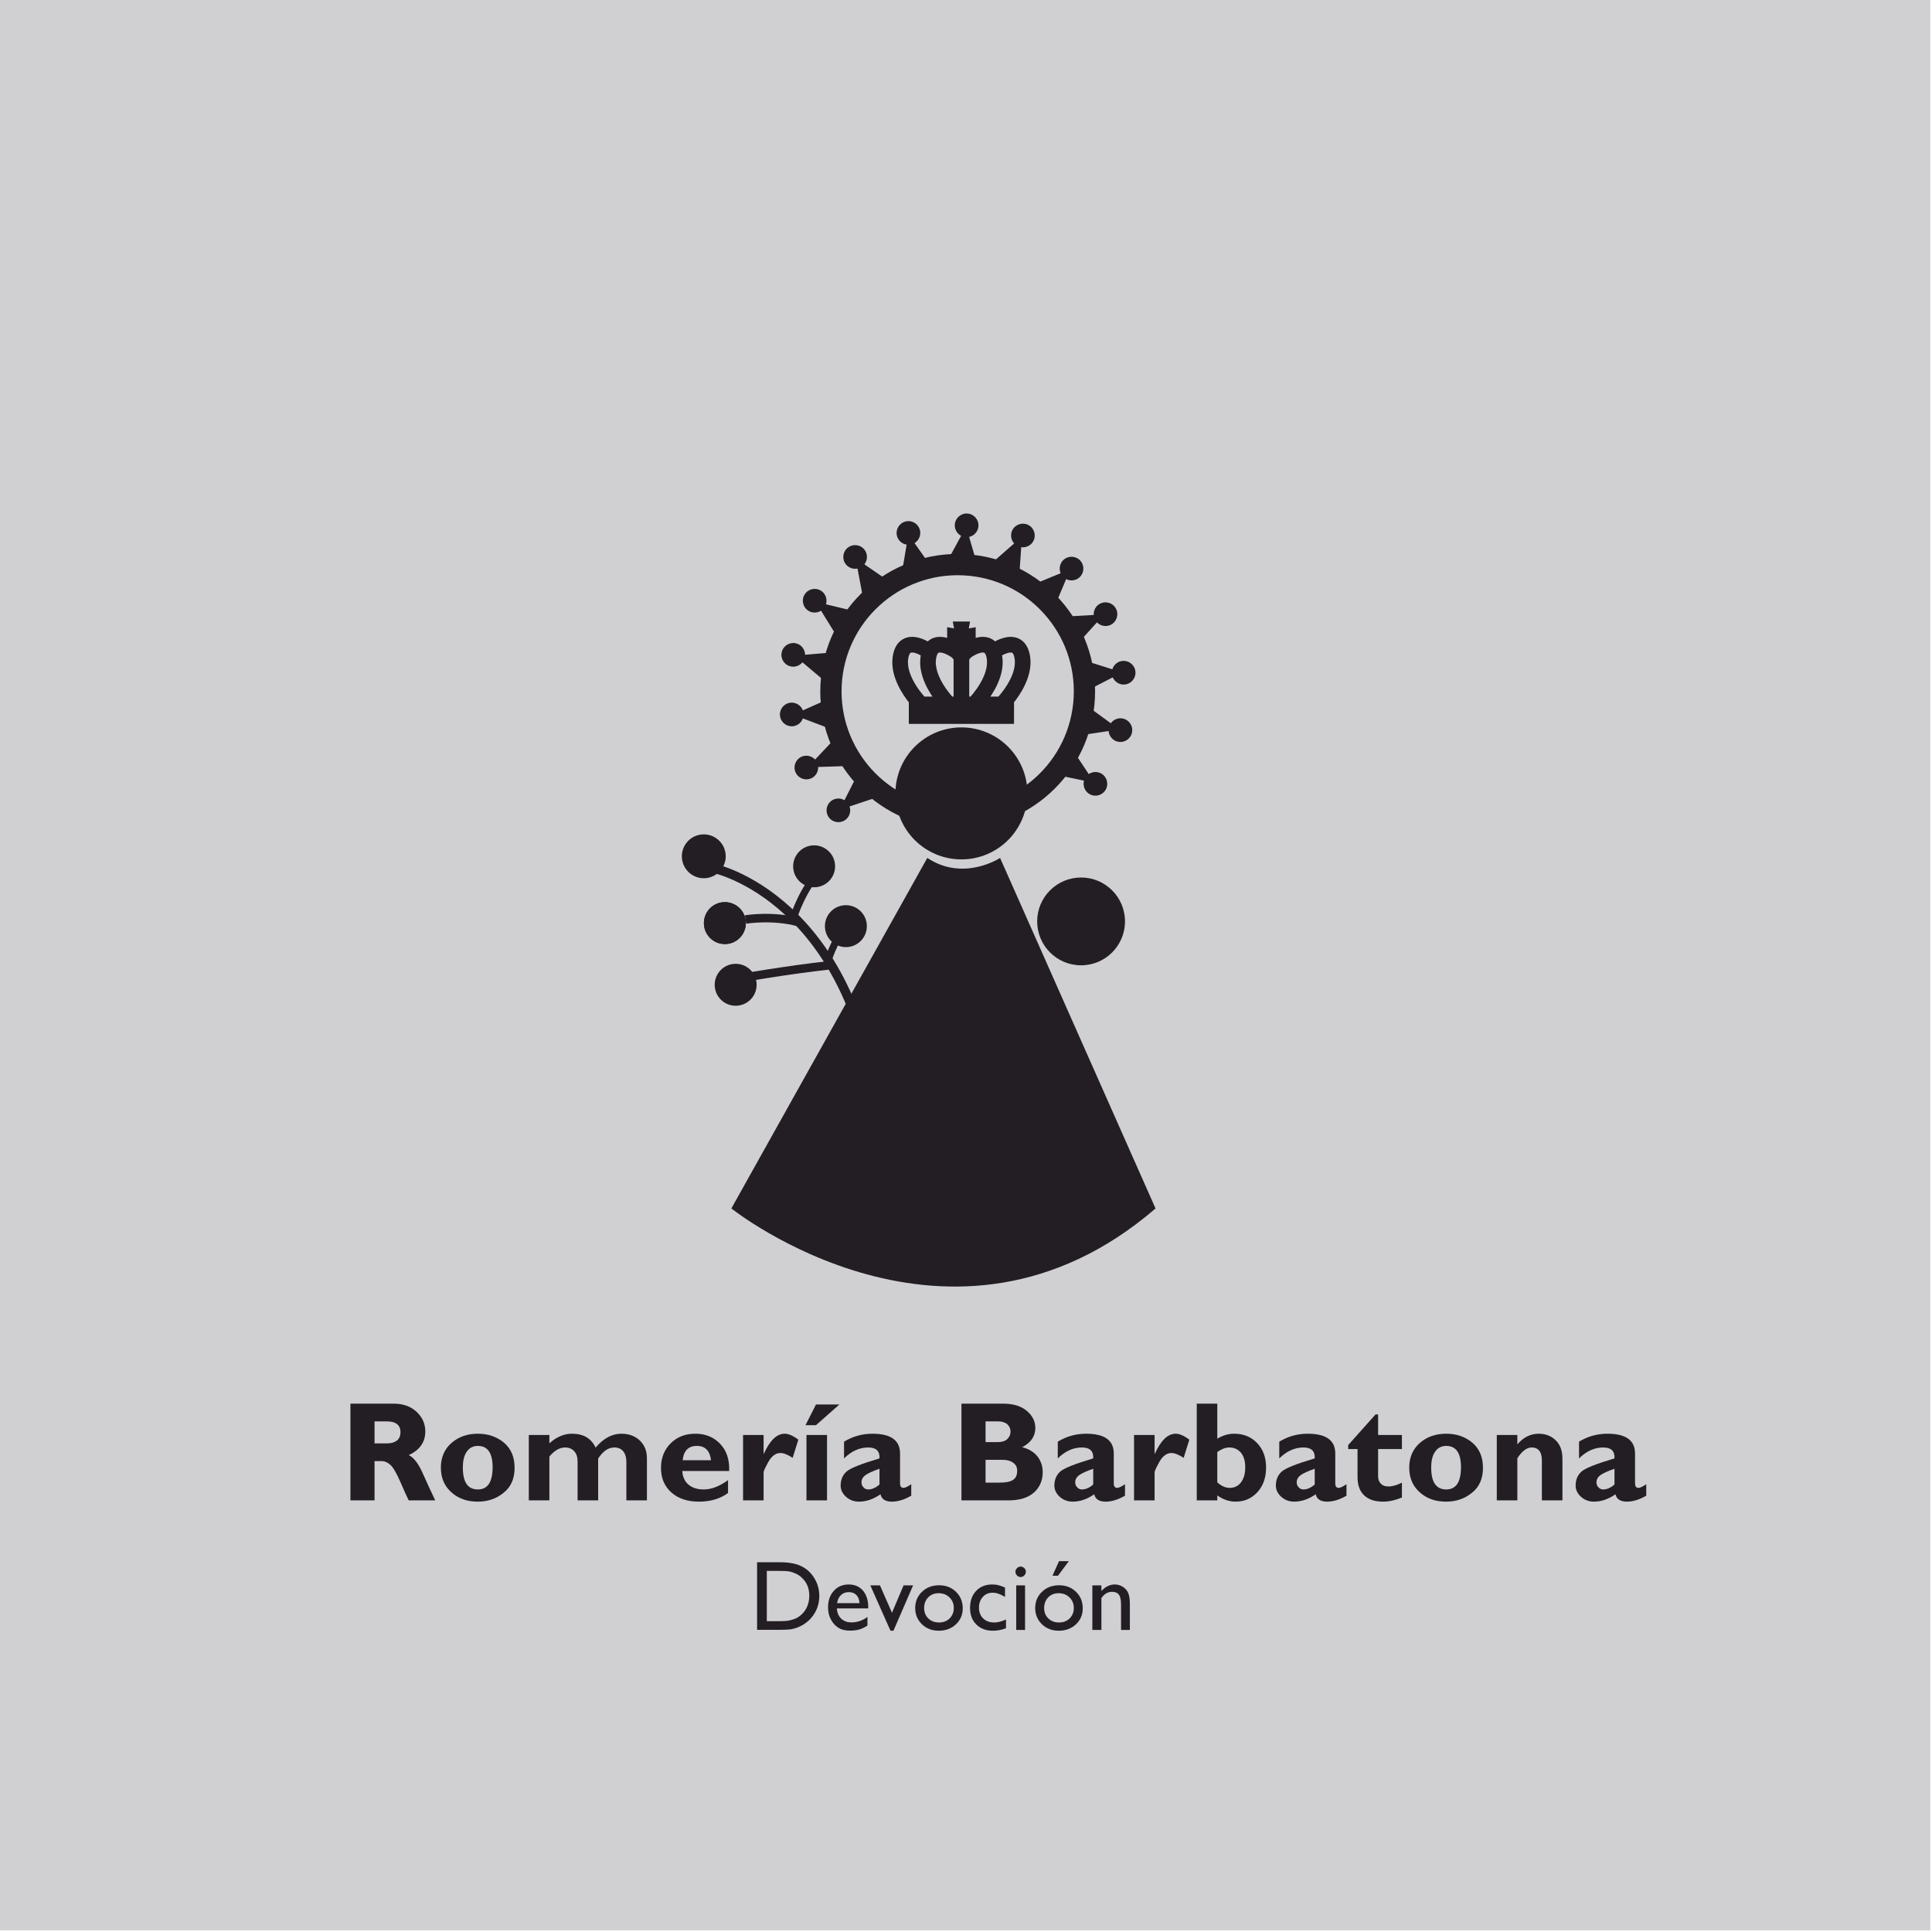 <?xml version="1.0" encoding="UTF-8" standalone="no"?>
<!DOCTYPE svg PUBLIC "-//W3C//DTD SVG 1.1//EN" "http://www.w3.org/Graphics/SVG/1.1/DTD/svg11.dtd">
<svg width="100%" height="100%" viewBox="0 0 545 545" version="1.1" xmlns="http://www.w3.org/2000/svg" xmlns:xlink="http://www.w3.org/1999/xlink" xml:space="preserve" xmlns:serif="http://www.serif.com/" style="fill-rule:evenodd;clip-rule:evenodd;stroke-miterlimit:10;">
    <g transform="matrix(2,0,0,2,-1632.37,-4147.74)">
        <g transform="matrix(-1,0,0,1,1904.63,977.184)">
            <rect x="816.182" y="1096.69" width="272.263" height="272.262" style="fill:rgb(208,208,210);"/>
        </g>
        <g transform="matrix(1,0,0,1,4.488,-0.263)">
            <g transform="matrix(-0.051,0.999,0.999,0.051,948.604,2153.86)">
                <ellipse cx="17.851" cy="-0.92" rx="17.875" ry="17.874" style="fill:none;stroke:rgb(35,30,36);stroke-width:3px;"/>
            </g>
            <g transform="matrix(1,0,0,1,947.964,2154.19)">
                <path d="M0,-5.784L-3.011,-0.242L1.684,0L0,-5.784Z" style="fill:rgb(35,30,36);fill-rule:nonzero;"/>
            </g>
            <g transform="matrix(-0.051,0.999,0.999,0.051,948.206,2146.57)">
                <path d="M1.668,-1.756C0.746,-1.756 -0.002,-1.008 -0.002,-0.086C-0.002,0.836 0.746,1.584 1.668,1.584C2.59,1.584 3.338,0.836 3.337,-0.086C3.338,-1.008 2.59,-1.756 1.668,-1.756" style="fill:rgb(35,30,36);fill-rule:nonzero;"/>
            </g>
            <g transform="matrix(1,0,0,1,955.844,2155.82)">
                <path d="M0,-6.009L-4.741,-1.85L-0.42,0L0,-6.009Z" style="fill:rgb(35,30,36);fill-rule:nonzero;"/>
            </g>
            <g transform="matrix(-0.393,0.919,0.919,0.393,957.18,2148.51)">
                <path d="M1.535,-2.327C0.613,-2.327 -0.135,-1.579 -0.135,-0.657C-0.135,0.265 0.613,1.013 1.535,1.013C2.457,1.013 3.205,0.265 3.205,-0.657C3.205,-1.579 2.457,-2.327 1.535,-2.327" style="fill:rgb(35,30,36);fill-rule:nonzero;"/>
            </g>
            <g transform="matrix(1,0,0,1,962.661,2159.97)">
                <path d="M0,-5.55L-5.831,-3.15L-2.342,0L0,-5.55Z" style="fill:rgb(35,30,36);fill-rule:nonzero;"/>
            </g>
            <g transform="matrix(-0.67,0.742,0.742,0.67,964.492,2154.16)">
                <path d="M1.24,-2.789C0.317,-2.789 -0.43,-2.042 -0.43,-1.12C-0.43,-0.197 0.317,0.551 1.24,0.55C2.163,0.55 2.91,-0.196 2.91,-1.12C2.909,-2.042 2.163,-2.789 1.24,-2.789" style="fill:rgb(35,30,36);fill-rule:nonzero;"/>
            </g>
            <g transform="matrix(1,0,0,1,967.433,2165.26)">
                <path d="M0,-4.467L-6.298,-4.123L-4.042,0L0,-4.467Z" style="fill:rgb(35,30,36);fill-rule:nonzero;"/>
            </g>
            <g transform="matrix(-0.877,0.48,0.48,0.877,969.031,2161.66)">
                <path d="M0.803,-3.135C-0.12,-3.134 -0.867,-2.388 -0.867,-1.465C-0.867,-0.542 -0.119,0.204 0.803,0.205C1.725,0.204 2.473,-0.544 2.473,-1.465C2.472,-2.388 1.725,-3.136 0.803,-3.135" style="fill:rgb(35,30,36);fill-rule:nonzero;"/>
            </g>
            <g transform="matrix(1,0,0,1,969.99,2169.84)">
                <path d="M0,-0.862L-6.016,-2.758L-5.356,1.896L0,-0.862Z" style="fill:rgb(35,30,36);fill-rule:nonzero;"/>
            </g>
            <g transform="matrix(-0.99,0.14,0.14,0.99,970.646,2170.62)">
                <path d="M0.235,-3.323C-0.687,-3.323 -1.435,-2.575 -1.434,-1.653C-1.435,-0.73 -0.687,0.017 0.235,0.016C1.158,0.017 1.905,-0.731 1.905,-1.654C1.905,-2.576 1.158,-3.323 0.235,-3.323" style="fill:rgb(35,30,36);fill-rule:nonzero;"/>
            </g>
            <g transform="matrix(1,0,0,1,969.556,2174.19)">
                <path d="M0,2.823L-5.092,-0.898L-5.957,3.721L0,2.823Z" style="fill:rgb(35,30,36);fill-rule:nonzero;"/>
            </g>
            <g transform="matrix(-0.983,-0.184,-0.184,0.983,969.123,2178.67)">
                <path d="M-0.306,-3.31C-1.229,-3.311 -1.976,-2.563 -1.976,-1.641C-1.976,-0.719 -1.229,0.029 -0.306,0.029C0.617,0.028 1.363,-0.719 1.363,-1.641C1.363,-2.563 0.616,-3.311 -0.306,-3.31" style="fill:rgb(35,30,36);fill-rule:nonzero;"/>
            </g>
            <g transform="matrix(1,0,0,1,966.076,2179.29)">
                <path d="M0,5.257L-3.485,0L-5.898,4.033L0,5.257Z" style="fill:rgb(35,30,36);fill-rule:nonzero;"/>
            </g>
            <g transform="matrix(-0.858,-0.513,-0.513,0.858,964.731,2185.48)">
                <path d="M-0.857,-3.103C-1.78,-3.103 -2.527,-2.356 -2.527,-1.433C-2.528,-0.511 -1.78,0.237 -0.857,0.237C0.065,0.238 0.813,-0.51 0.813,-1.433C0.813,-2.356 0.066,-3.103 -0.857,-3.103" style="fill:rgb(35,30,36);fill-rule:nonzero;"/>
            </g>
            <g transform="matrix(1,0,0,1,930.122,2182.97)">
                <path d="M0,5.373L5.985,3.385L2.725,0L0,5.373Z" style="fill:rgb(35,30,36);fill-rule:nonzero;"/>
            </g>
            <g transform="matrix(0.72,-0.694,-0.694,-0.72,931.616,2188.49)">
                <path d="M-1.159,-0.467C-2.081,-0.467 -2.829,0.281 -2.828,1.202C-2.828,2.125 -2.08,2.873 -1.159,2.872C-0.236,2.872 0.511,2.125 0.511,1.202C0.511,0.28 -0.236,-0.467 -1.159,-0.467" style="fill:rgb(35,30,36);fill-rule:nonzero;"/>
            </g>
            <g transform="matrix(1,0,0,1,925.622,2177.98)">
                <path d="M0,4.38L6.304,4.17L4.136,0L0,4.38Z" style="fill:rgb(35,30,36);fill-rule:nonzero;"/>
            </g>
            <g transform="matrix(0.887,-0.461,-0.461,-0.887,926.797,2183.35)">
                <path d="M-0.77,-0.188C-1.691,-0.188 -2.439,0.56 -2.439,1.482C-2.44,2.404 -1.692,3.152 -0.77,3.151C0.152,3.152 0.899,2.404 0.9,1.482C0.901,0.56 0.152,-0.187 -0.77,-0.188" style="fill:rgb(35,30,36);fill-rule:nonzero;"/>
            </g>
            <g transform="matrix(1,0,0,1,923.557,2174.72)">
                <path d="M0,0.223L5.899,2.453L5.502,-2.23L0,0.223Z" style="fill:rgb(35,30,36);fill-rule:nonzero;"/>
            </g>
            <g transform="matrix(0.996,-0.084,-0.084,-0.996,923.649,2176.55)">
                <path d="M-0.141,-0.006C-1.063,-0.006 -1.812,0.742 -1.811,1.664C-1.811,2.586 -1.063,3.334 -0.141,3.334C0.781,3.333 1.529,2.586 1.528,1.664C1.529,0.742 0.781,-0.006 -0.141,-0.006" style="fill:rgb(35,30,36);fill-rule:nonzero;"/>
            </g>
            <g transform="matrix(1,0,0,1,923.745,2170.16)">
                <path d="M0,-3.556L4.832,0.498L6.003,-4.054L0,-3.556Z" style="fill:rgb(35,30,36);fill-rule:nonzero;"/>
            </g>
            <g transform="matrix(0.968,0.249,0.249,-0.968,922.776,2167.96)">
                <path d="M0.416,-0.052C-0.507,-0.052 -1.255,0.696 -1.254,1.618C-1.254,2.54 -0.507,3.288 0.416,3.287C1.338,3.288 2.086,2.54 2.086,1.617C2.085,0.696 1.338,-0.052 0.416,-0.052" style="fill:rgb(35,30,36);fill-rule:nonzero;"/>
            </g>
            <g transform="matrix(1,0,0,1,926.725,2164.38)">
                <path d="M0,-5.364L3.318,0L5.857,-3.955L0,-5.364Z" style="fill:rgb(35,30,36);fill-rule:nonzero;"/>
            </g>
            <g transform="matrix(0.842,0.54,0.54,-0.842,925.085,2159.56)">
                <path d="M0.902,-0.264C-0.02,-0.264 -0.768,0.483 -0.767,1.405C-0.768,2.327 -0.02,3.076 0.902,3.075C1.824,3.075 2.572,2.327 2.572,1.405C2.572,0.483 1.823,-0.265 0.902,-0.264" style="fill:rgb(35,30,36);fill-rule:nonzero;"/>
            </g>
            <g transform="matrix(1,0,0,1,932.368,2159.07)">
                <path d="M0,-6.197L1.174,0L4.963,-2.781L0,-6.197Z" style="fill:rgb(35,30,36);fill-rule:nonzero;"/>
            </g>
            <g transform="matrix(0.592,0.806,0.806,-0.592,930.715,2152.19)">
                <path d="M1.346,-0.681C0.423,-0.681 -0.324,0.066 -0.324,0.988C-0.324,1.911 0.424,2.659 1.346,2.658C2.269,2.657 3.017,1.909 3.016,0.988C3.015,0.066 2.267,-0.682 1.346,-0.681" style="fill:rgb(35,30,36);fill-rule:nonzero;"/>
            </g>
            <g transform="matrix(1,0,0,1,939.819,2155.72)">
                <path d="M0,-6.22L-1.049,0L3.47,-1.295L0,-6.22Z" style="fill:rgb(35,30,36);fill-rule:nonzero;"/>
            </g>
            <g transform="matrix(0.276,0.961,0.961,-0.276,938.943,2147.89)">
                <path d="M1.605,-1.21C0.682,-1.209 -0.066,-0.461 -0.064,0.461C-0.065,1.382 0.682,2.13 1.605,2.13C2.528,2.129 3.276,1.381 3.275,0.459C3.274,-0.463 2.527,-1.21 1.605,-1.21" style="fill:rgb(35,30,36);fill-rule:nonzero;"/>
            </g>
            <g transform="matrix(1,0,0,1,952.758,2163.32)">
                <path d="M0,9.544L0.02,9.563L-2.356,9.563C-1.402,8.349 0.138,5.969 -0.18,3.57C-0.206,3.372 -0.245,3.19 -0.289,3.015C0.221,2.672 1.275,2.158 1.878,2.416C2.229,2.566 2.456,3.009 2.552,3.729C2.919,6.501 0.029,9.514 0,9.544M-4.854,9.563L-4.854,3.742C-4.687,3.339 -4.345,3.103 -4.345,3.103L-4.314,3.082C-3.854,2.746 -2.694,2.141 -2.051,2.416C-1.699,2.566 -1.473,3.009 -1.377,3.729C-1.011,6.501 -3.9,9.514 -3.93,9.544L-3.91,9.563L-4.854,9.563ZM-9.538,3.729C-9.442,3.009 -9.217,2.567 -8.866,2.417C-8.176,2.121 -6.969,2.815 -6.601,3.082L-6.575,3.1C-6.571,3.103 -6.229,3.338 -6.062,3.741L-6.062,9.563L-7.006,9.563L-6.986,9.544C-7.016,9.514 -9.906,6.511 -9.538,3.729M-10.935,9.563L-10.915,9.544C-10.944,9.514 -13.834,6.501 -13.467,3.729C-13.372,3.009 -13.146,2.567 -12.795,2.417C-12.156,2.143 -11.076,2.717 -10.627,3.016C-10.671,3.19 -10.709,3.372 -10.735,3.57C-11.053,5.969 -9.514,8.349 -8.56,9.563L-10.935,9.563ZM3.749,3.57C3.594,2.398 3.124,1.636 2.354,1.306C1.198,0.813 -0.189,1.528 -0.8,1.908C-1.011,1.641 -1.268,1.438 -1.575,1.306C-2.809,0.778 -4.309,1.631 -4.843,1.981L-4.846,1.967C-4.749,1.838 -4.688,1.679 -4.688,1.505C-4.688,1.327 -4.752,1.165 -4.854,1.034L-4.854,0.945L-3.946,1.109L-3.946,-0.127L-5.037,0.07L-4.839,-1.02L-6.076,-1.02L-5.878,0.07L-6.97,-0.127L-6.97,1.109L-6.062,0.945L-6.062,1.034C-6.163,1.165 -6.227,1.327 -6.227,1.505C-6.227,1.679 -6.167,1.838 -6.069,1.967L-6.072,1.982C-6.606,1.631 -8.106,0.778 -9.34,1.306C-9.647,1.438 -9.904,1.641 -10.115,1.908C-10.726,1.528 -12.114,0.812 -13.27,1.306C-14.04,1.636 -14.509,2.398 -14.664,3.57C-14.994,6.065 -13.316,8.538 -12.377,9.702L-12.377,10.564L1.462,10.564L1.462,9.702C2.401,8.539 4.079,6.065 3.749,3.57" style="fill:rgb(35,30,36);fill-rule:nonzero;"/>
            </g>
            <g transform="matrix(1,0,0,1,952.758,2163.32)">
                <path d="M0,9.544L0.02,9.563L-2.356,9.563C-1.402,8.349 0.138,5.969 -0.18,3.57C-0.206,3.372 -0.245,3.19 -0.289,3.015C0.221,2.672 1.275,2.158 1.878,2.416C2.229,2.566 2.456,3.009 2.552,3.729C2.919,6.501 0.029,9.514 0,9.544ZM-4.854,9.563L-4.854,3.742C-4.687,3.339 -4.345,3.103 -4.345,3.103L-4.314,3.082C-3.854,2.746 -2.694,2.141 -2.051,2.416C-1.699,2.566 -1.473,3.009 -1.377,3.729C-1.011,6.501 -3.9,9.514 -3.93,9.544L-3.91,9.563L-4.854,9.563ZM-9.538,3.729C-9.442,3.009 -9.217,2.567 -8.866,2.417C-8.176,2.121 -6.969,2.815 -6.601,3.082L-6.575,3.1C-6.571,3.103 -6.229,3.338 -6.062,3.741L-6.062,9.563L-7.006,9.563L-6.986,9.544C-7.016,9.514 -9.906,6.511 -9.538,3.729ZM-10.935,9.563L-10.915,9.544C-10.944,9.514 -13.834,6.501 -13.467,3.729C-13.372,3.009 -13.146,2.567 -12.795,2.417C-12.156,2.143 -11.076,2.717 -10.627,3.016C-10.671,3.19 -10.709,3.372 -10.735,3.57C-11.053,5.969 -9.514,8.349 -8.56,9.563L-10.935,9.563ZM3.749,3.57C3.594,2.398 3.124,1.636 2.354,1.306C1.198,0.813 -0.189,1.528 -0.8,1.908C-1.011,1.641 -1.268,1.438 -1.575,1.306C-2.809,0.778 -4.309,1.631 -4.843,1.981L-4.846,1.967C-4.749,1.838 -4.688,1.679 -4.688,1.505C-4.688,1.327 -4.752,1.165 -4.854,1.034L-4.854,0.945L-3.946,1.109L-3.946,-0.127L-5.037,0.07L-4.839,-1.02L-6.076,-1.02L-5.878,0.07L-6.97,-0.127L-6.97,1.109L-6.062,0.945L-6.062,1.034C-6.163,1.165 -6.227,1.327 -6.227,1.505C-6.227,1.679 -6.167,1.838 -6.069,1.967L-6.072,1.982C-6.606,1.631 -8.106,0.778 -9.34,1.306C-9.647,1.438 -9.904,1.641 -10.115,1.908C-10.726,1.528 -12.114,0.812 -13.27,1.306C-14.04,1.636 -14.509,2.398 -14.664,3.57C-14.994,6.065 -13.316,8.538 -12.377,9.702L-12.377,10.564L1.462,10.564L1.462,9.702C2.401,8.539 4.079,6.065 3.749,3.57Z" style="fill:none;fill-rule:nonzero;stroke:rgb(35,30,36);stroke-width:1px;"/>
            </g>
            <g transform="matrix(1,0,0,1,0,907.643)">
                <rect x="940.381" y="1267.09" width="13.839" height="1.001" style="fill:rgb(35,30,36);stroke:rgb(35,30,36);stroke-width:1px;"/>
            </g>
            <g transform="matrix(-0.488,0.873,0.873,0.488,978.279,2248.37)">
                <path d="M-28.996,-57.207L27.634,-57.207C27.634,-57.207 34.133,-18.031 -1.55,-4.987L-34.004,-48.246C-34.004,-48.246 -28.528,-51.066 -28.996,-57.207" style="fill:rgb(35,30,36);fill-rule:nonzero;"/>
            </g>
            <g transform="matrix(0,1,1,0,947.3,2176.73)">
                <path d="M9.309,-9.308C4.167,-9.308 -0,-5.141 -0,0C-0,5.141 4.167,9.309 9.309,9.309C14.45,9.309 18.617,5.141 18.617,0C18.617,-5.141 14.45,-9.308 9.309,-9.308" style="fill:rgb(35,30,36);fill-rule:nonzero;"/>
            </g>
            <g transform="matrix(0,1,1,0,964.179,2197.9)">
                <path d="M6.194,-6.193C2.774,-6.193 0.001,-3.421 0.001,0C0.001,3.42 2.774,6.194 6.194,6.194C9.614,6.194 12.386,3.42 12.386,0C12.386,-3.421 9.614,-6.193 6.194,-6.193" style="fill:rgb(35,30,36);fill-rule:nonzero;"/>
            </g>
            <g transform="matrix(0.551,0.834,0.834,-0.551,932.235,2194.9)">
                <path d="M-9.341,-17.362C-9.341,-17.362 4.993,-3.434 32.269,-17.362" style="fill:none;fill-rule:nonzero;stroke:rgb(35,30,36);stroke-width:1.3px;"/>
            </g>
            <g transform="matrix(0.172,0.985,0.985,-0.172,909.913,2192)">
                <path d="M3.048,-2.561C1.339,-2.561 -0.047,-1.175 -0.046,0.533C-0.046,2.241 1.339,3.627 3.048,3.627C4.756,3.627 6.142,2.242 6.142,0.533C6.142,-1.176 4.756,-2.562 3.048,-2.561" style="fill:rgb(35,30,36);fill-rule:nonzero;"/>
            </g>
            <g transform="matrix(0.172,0.985,0.985,-0.172,925.523,2193.54)">
                <path d="M2.914,-2.449C1.281,-2.448 -0.045,-1.124 -0.045,0.509C-0.044,2.143 1.281,3.468 2.914,3.468C4.548,3.467 5.872,2.143 5.872,0.51C5.872,-1.124 4.547,-2.449 2.914,-2.449" style="fill:rgb(35,30,36);fill-rule:nonzero;"/>
            </g>
            <g transform="matrix(0.172,0.985,0.985,-0.172,930.003,2201.98)">
                <path d="M2.914,-2.449C1.281,-2.448 -0.045,-1.124 -0.045,0.509C-0.044,2.143 1.281,3.468 2.914,3.468C4.548,3.467 5.872,2.142 5.872,0.509C5.872,-1.125 4.547,-2.449 2.914,-2.449" style="fill:rgb(35,30,36);fill-rule:nonzero;"/>
            </g>
            <g transform="matrix(0.172,0.985,0.985,-0.172,912.934,2201.55)">
                <path d="M2.914,-2.449C1.28,-2.448 -0.045,-1.124 -0.045,0.51C-0.044,2.144 1.28,3.468 2.914,3.468C4.548,3.467 5.872,2.143 5.872,0.51C5.872,-1.125 4.547,-2.449 2.914,-2.449" style="fill:rgb(35,30,36);fill-rule:nonzero;"/>
            </g>
            <g transform="matrix(0.172,0.985,0.985,-0.172,912.934,2201.55)">
                <path d="M2.914,-2.449C1.28,-2.448 -0.045,-1.124 -0.045,0.51C-0.044,2.144 1.28,3.468 2.914,3.468C4.548,3.467 5.872,2.143 5.872,0.51C5.872,-1.125 4.547,-2.449 2.914,-2.449" style="fill:rgb(35,30,36);fill-rule:nonzero;"/>
            </g>
            <g transform="matrix(0.172,0.985,0.985,-0.172,914.456,2210.25)">
                <path d="M2.914,-2.449C1.28,-2.449 -0.045,-1.125 -0.045,0.509C-0.045,2.143 1.28,3.468 2.914,3.467C4.548,3.467 5.872,2.143 5.871,0.51C5.873,-1.125 4.547,-2.449 2.914,-2.449" style="fill:rgb(35,30,36);fill-rule:nonzero;"/>
            </g>
            <g transform="matrix(0.999,0.053,0.053,-0.999,916.852,2203.62)">
                <path d="M0.012,-0.201C0.012,-0.201 3.841,0.641 7.577,-0.201" style="fill:none;fill-rule:nonzero;stroke:rgb(35,30,36);stroke-width:1.2px;"/>
            </g>
            <g transform="matrix(0.99,-0.143,-0.143,-0.99,916.441,2212.95)">
                <path d="M-0.064,0.894C-0.064,0.894 6.585,1.083 12.447,0.894" style="fill:none;fill-rule:nonzero;stroke:rgb(35,30,36);stroke-width:1.2px;"/>
            </g>
            <g transform="matrix(0.494,-0.87,-0.87,-0.494,927.49,2203.35)">
                <path d="M-1.915,3.29C-1.915,3.29 1.914,4.132 5.65,3.29" style="fill:none;fill-rule:nonzero;stroke:rgb(35,30,36);stroke-width:1px;"/>
            </g>
            <g transform="matrix(0.494,-0.87,-0.87,-0.494,932.309,2209.51)">
                <path d="M-1.915,3.29C-1.915,3.29 1.914,4.132 5.65,3.29" style="fill:none;fill-rule:nonzero;stroke:rgb(35,30,36);stroke-width:1px;"/>
            </g>
        </g>
        <g transform="matrix(1,0,0,1,3.496,-0.405)">
            <g transform="matrix(14,0,0,14,918.408,2304.17)">
                <path d="M0.076,-0.001L0.076,-0.682L0.306,-0.682C0.399,-0.682 0.472,-0.668 0.526,-0.64C0.58,-0.613 0.623,-0.572 0.655,-0.518C0.687,-0.464 0.703,-0.405 0.703,-0.341C0.703,-0.295 0.694,-0.252 0.677,-0.21C0.659,-0.168 0.634,-0.132 0.602,-0.1C0.568,-0.068 0.53,-0.043 0.486,-0.026C0.46,-0.016 0.437,-0.01 0.415,-0.006C0.394,-0.003 0.353,-0.001 0.292,-0.001L0.076,-0.001ZM0.296,-0.595L0.174,-0.595L0.174,-0.088L0.299,-0.088C0.348,-0.088 0.386,-0.091 0.413,-0.098C0.44,-0.105 0.462,-0.113 0.48,-0.123C0.498,-0.134 0.515,-0.146 0.53,-0.161C0.578,-0.21 0.602,-0.272 0.602,-0.346C0.602,-0.419 0.577,-0.479 0.528,-0.525C0.51,-0.543 0.489,-0.557 0.465,-0.568C0.441,-0.579 0.419,-0.586 0.398,-0.59C0.377,-0.593 0.343,-0.595 0.296,-0.595Z" style="fill:rgb(35,30,36);fill-rule:nonzero;"/>
            </g>
            <g transform="matrix(14,0,0,14,928.908,2304.17)">
                <path d="M0.446,-0.217L0.13,-0.217C0.132,-0.174 0.147,-0.14 0.173,-0.114C0.2,-0.089 0.234,-0.076 0.276,-0.076C0.334,-0.076 0.389,-0.094 0.438,-0.131L0.438,-0.044C0.411,-0.026 0.384,-0.013 0.357,-0.005C0.33,0.003 0.298,0.007 0.262,0.007C0.213,0.007 0.173,-0.003 0.142,-0.024C0.111,-0.044 0.087,-0.072 0.069,-0.107C0.05,-0.141 0.041,-0.181 0.041,-0.227C0.041,-0.295 0.06,-0.351 0.099,-0.394C0.138,-0.437 0.188,-0.458 0.25,-0.458C0.31,-0.458 0.357,-0.437 0.393,-0.396C0.428,-0.354 0.446,-0.298 0.446,-0.228L0.446,-0.217ZM0.132,-0.27L0.358,-0.27C0.356,-0.306 0.345,-0.333 0.326,-0.352C0.307,-0.371 0.282,-0.381 0.25,-0.381C0.218,-0.381 0.192,-0.371 0.172,-0.352C0.151,-0.333 0.138,-0.306 0.132,-0.27Z" style="fill:rgb(35,30,36);fill-rule:nonzero;"/>
            </g>
            <g transform="matrix(14,0,0,14,935.403,2304.17)">
                <path d="M0.338,-0.449L0.434,-0.449L0.236,0.008L0.206,0.008L0.003,-0.449L0.1,-0.449L0.221,-0.173L0.338,-0.449Z" style="fill:rgb(35,30,36);fill-rule:nonzero;"/>
            </g>
            <g transform="matrix(14,0,0,14,941.255,2304.17)">
                <path d="M0.278,-0.45C0.346,-0.45 0.403,-0.428 0.448,-0.384C0.493,-0.34 0.516,-0.285 0.516,-0.218C0.516,-0.153 0.493,-0.099 0.447,-0.056C0.401,-0.014 0.344,0.008 0.274,0.008C0.207,0.008 0.15,-0.014 0.105,-0.057C0.06,-0.101 0.037,-0.155 0.037,-0.22C0.037,-0.286 0.06,-0.341 0.106,-0.385C0.151,-0.428 0.209,-0.45 0.278,-0.45ZM0.273,-0.37C0.23,-0.37 0.195,-0.356 0.168,-0.328C0.141,-0.3 0.127,-0.264 0.127,-0.221C0.127,-0.178 0.141,-0.143 0.169,-0.116C0.197,-0.089 0.233,-0.075 0.277,-0.075C0.32,-0.075 0.356,-0.089 0.384,-0.116C0.412,-0.144 0.426,-0.179 0.426,-0.222C0.426,-0.265 0.411,-0.3 0.382,-0.328C0.353,-0.356 0.317,-0.37 0.273,-0.37Z" style="fill:rgb(35,30,36);fill-rule:nonzero;"/>
            </g>
            <g transform="matrix(14,0,0,14,948.98,2304.17)">
                <path d="M0.4,-0.105L0.4,-0.017C0.355,-0 0.312,0.008 0.269,0.008C0.199,0.008 0.143,-0.013 0.101,-0.055C0.059,-0.096 0.038,-0.152 0.038,-0.222C0.038,-0.293 0.058,-0.35 0.099,-0.393C0.14,-0.436 0.193,-0.458 0.26,-0.458C0.283,-0.458 0.304,-0.456 0.322,-0.451C0.34,-0.447 0.363,-0.439 0.39,-0.427L0.39,-0.332C0.345,-0.361 0.304,-0.375 0.265,-0.375C0.225,-0.375 0.192,-0.361 0.167,-0.333C0.141,-0.305 0.128,-0.269 0.128,-0.225C0.128,-0.179 0.142,-0.143 0.17,-0.116C0.198,-0.089 0.235,-0.075 0.282,-0.075C0.316,-0.075 0.356,-0.085 0.4,-0.105Z" style="fill:rgb(35,30,36);fill-rule:nonzero;"/>
            </g>
            <g transform="matrix(14,0,0,14,955.112,2304.17)">
                <path d="M0.109,-0.638C0.124,-0.638 0.136,-0.633 0.146,-0.623C0.157,-0.613 0.162,-0.601 0.162,-0.586C0.162,-0.572 0.157,-0.559 0.146,-0.549C0.136,-0.538 0.124,-0.533 0.109,-0.533C0.095,-0.533 0.083,-0.538 0.073,-0.549C0.062,-0.56 0.057,-0.572 0.057,-0.586C0.057,-0.6 0.062,-0.612 0.073,-0.622C0.083,-0.633 0.095,-0.638 0.109,-0.638ZM0.065,-0.449L0.154,-0.449L0.154,-0L0.065,-0L0.065,-0.449Z" style="fill:rgb(35,30,36);fill-rule:nonzero;"/>
            </g>
            <g transform="matrix(14,0,0,14,958.182,2304.17)">
                <path d="M0.278,-0.45C0.346,-0.45 0.403,-0.428 0.448,-0.384C0.493,-0.34 0.516,-0.285 0.516,-0.218C0.516,-0.153 0.493,-0.099 0.447,-0.056C0.401,-0.014 0.344,0.008 0.274,0.008C0.207,0.008 0.15,-0.014 0.105,-0.057C0.06,-0.101 0.037,-0.155 0.037,-0.22C0.037,-0.286 0.06,-0.341 0.106,-0.385C0.151,-0.428 0.209,-0.45 0.278,-0.45ZM0.273,-0.37C0.23,-0.37 0.195,-0.356 0.168,-0.328C0.141,-0.3 0.127,-0.264 0.127,-0.221C0.127,-0.178 0.141,-0.143 0.169,-0.116C0.197,-0.089 0.233,-0.075 0.277,-0.075C0.32,-0.075 0.356,-0.089 0.384,-0.116C0.412,-0.144 0.426,-0.179 0.426,-0.222C0.426,-0.265 0.411,-0.3 0.382,-0.328C0.353,-0.356 0.317,-0.37 0.273,-0.37ZM0.376,-0.693L0.266,-0.546L0.211,-0.546L0.277,-0.693L0.376,-0.693Z" style="fill:rgb(35,30,36);fill-rule:nonzero;"/>
            </g>
            <g transform="matrix(14,0,0,14,965.907,2304.17)">
                <path d="M0.152,-0.449L0.152,-0.392C0.192,-0.436 0.237,-0.458 0.287,-0.458C0.315,-0.458 0.341,-0.451 0.365,-0.436C0.389,-0.422 0.408,-0.402 0.42,-0.377C0.433,-0.351 0.439,-0.312 0.439,-0.257L0.439,-0L0.35,-0L0.35,-0.256C0.35,-0.302 0.343,-0.335 0.329,-0.354C0.315,-0.374 0.292,-0.384 0.259,-0.384C0.217,-0.384 0.181,-0.363 0.152,-0.321L0.152,-0L0.061,-0L0.061,-0.449L0.152,-0.449Z" style="fill:rgb(35,30,36);fill-rule:nonzero;"/>
            </g>
        </g>
        <g>
            <g transform="matrix(20,0,0,20,864.092,2285.49)">
                <path d="M0.076,-0.682L0.381,-0.682C0.447,-0.682 0.501,-0.663 0.542,-0.625C0.583,-0.587 0.604,-0.54 0.604,-0.486C0.604,-0.411 0.565,-0.355 0.487,-0.319C0.521,-0.304 0.554,-0.262 0.585,-0.193C0.615,-0.125 0.645,-0.061 0.674,-0L0.487,-0C0.476,-0.022 0.456,-0.065 0.429,-0.128C0.401,-0.192 0.378,-0.232 0.358,-0.25C0.338,-0.268 0.317,-0.277 0.295,-0.277L0.246,-0.277L0.246,-0L0.076,-0L0.076,-0.682ZM0.246,-0.557L0.246,-0.402L0.336,-0.402C0.365,-0.402 0.387,-0.409 0.404,-0.422C0.421,-0.436 0.429,-0.455 0.429,-0.48C0.429,-0.531 0.397,-0.557 0.332,-0.557L0.246,-0.557Z" style="fill:rgb(35,30,36);fill-rule:nonzero;"/>
            </g>
            <g transform="matrix(20,0,0,20,877.627,2285.49)">
                <path d="M0.298,-0.47C0.37,-0.47 0.431,-0.449 0.482,-0.407C0.532,-0.364 0.557,-0.306 0.557,-0.23C0.557,-0.154 0.532,-0.095 0.48,-0.054C0.429,-0.012 0.368,0.009 0.298,0.009C0.221,0.009 0.159,-0.013 0.11,-0.058C0.061,-0.102 0.037,-0.16 0.037,-0.231C0.037,-0.303 0.062,-0.361 0.112,-0.405C0.161,-0.448 0.223,-0.47 0.298,-0.47ZM0.298,-0.077C0.367,-0.077 0.402,-0.129 0.402,-0.234C0.402,-0.334 0.367,-0.384 0.298,-0.384C0.265,-0.384 0.239,-0.371 0.22,-0.344C0.201,-0.318 0.192,-0.28 0.192,-0.231C0.192,-0.128 0.227,-0.077 0.298,-0.077Z" style="fill:rgb(35,30,36);fill-rule:nonzero;"/>
            </g>
            <g transform="matrix(20,0,0,20,889.512,2285.49)">
                <path d="M0.208,-0.461L0.208,-0.402C0.257,-0.447 0.311,-0.47 0.368,-0.47C0.447,-0.47 0.503,-0.438 0.534,-0.372C0.59,-0.438 0.65,-0.47 0.716,-0.47C0.769,-0.47 0.812,-0.454 0.846,-0.422C0.879,-0.39 0.896,-0.348 0.896,-0.296L0.896,-0L0.751,-0L0.751,-0.27C0.751,-0.303 0.743,-0.328 0.729,-0.346C0.714,-0.364 0.693,-0.373 0.666,-0.373C0.624,-0.373 0.586,-0.347 0.552,-0.295L0.552,-0L0.407,-0L0.407,-0.273C0.407,-0.305 0.399,-0.33 0.383,-0.347C0.367,-0.364 0.346,-0.373 0.319,-0.373C0.281,-0.373 0.244,-0.352 0.208,-0.309L0.208,-0L0.063,-0L0.063,-0.461L0.208,-0.461Z" style="fill:rgb(35,30,36);fill-rule:nonzero;"/>
            </g>
            <g transform="matrix(20,0,0,20,908.673,2285.49)">
                <path d="M0.51,-0.143L0.51,-0.052C0.454,-0.011 0.386,0.009 0.304,0.009C0.223,0.009 0.158,-0.013 0.11,-0.056C0.061,-0.1 0.037,-0.157 0.037,-0.229C0.037,-0.299 0.06,-0.357 0.105,-0.402C0.151,-0.448 0.209,-0.47 0.28,-0.47C0.351,-0.47 0.409,-0.446 0.454,-0.399C0.5,-0.351 0.521,-0.287 0.518,-0.207L0.187,-0.207C0.19,-0.165 0.205,-0.133 0.231,-0.111C0.258,-0.088 0.294,-0.077 0.339,-0.077C0.393,-0.077 0.45,-0.099 0.51,-0.143ZM0.19,-0.283L0.39,-0.283C0.382,-0.35 0.349,-0.384 0.29,-0.384C0.23,-0.384 0.197,-0.35 0.19,-0.283Z" style="fill:rgb(35,30,36);fill-rule:nonzero;"/>
            </g>
            <g transform="matrix(20,0,0,20,919.708,2285.49)">
                <path d="M0.209,-0.461L0.209,-0.329L0.211,-0.329C0.253,-0.423 0.302,-0.47 0.358,-0.47C0.385,-0.47 0.417,-0.456 0.454,-0.428L0.414,-0.3C0.378,-0.323 0.35,-0.334 0.328,-0.334C0.295,-0.334 0.266,-0.313 0.243,-0.272C0.22,-0.23 0.209,-0.206 0.209,-0.199L0.209,-0L0.064,-0L0.064,-0.461L0.209,-0.461Z" style="fill:rgb(35,30,36);fill-rule:nonzero;"/>
            </g>
            <g transform="matrix(20,0,0,20,928.674,2285.49)">
                <path d="M0.208,-0.461L0.208,-0L0.063,-0L0.063,-0.461L0.208,-0.461ZM0.295,-0.676L0.13,-0.53L0.056,-0.53L0.13,-0.676L0.295,-0.676Z" style="fill:rgb(35,30,36);fill-rule:nonzero;"/>
            </g>
            <g transform="matrix(20,0,0,20,934.094,2285.49)">
                <path d="M0.531,-0.114L0.531,-0.033C0.483,-0.005 0.437,0.009 0.395,0.009C0.349,0.009 0.322,-0.008 0.314,-0.043C0.264,-0.008 0.213,0.009 0.162,0.009C0.126,0.009 0.096,-0.003 0.071,-0.025C0.046,-0.048 0.033,-0.074 0.033,-0.104C0.033,-0.144 0.046,-0.176 0.072,-0.201C0.098,-0.226 0.176,-0.257 0.307,-0.296C0.31,-0.347 0.284,-0.373 0.227,-0.373C0.166,-0.373 0.109,-0.347 0.057,-0.296L0.057,-0.414C0.118,-0.451 0.184,-0.47 0.257,-0.47C0.387,-0.47 0.452,-0.424 0.452,-0.33L0.452,-0.12C0.452,-0.099 0.46,-0.088 0.476,-0.088C0.488,-0.088 0.506,-0.097 0.531,-0.114ZM0.307,-0.112L0.307,-0.223C0.259,-0.206 0.225,-0.191 0.207,-0.177C0.189,-0.164 0.18,-0.147 0.18,-0.126C0.18,-0.113 0.185,-0.101 0.194,-0.092C0.203,-0.082 0.214,-0.077 0.227,-0.077C0.254,-0.077 0.281,-0.089 0.307,-0.112Z" style="fill:rgb(35,30,36);fill-rule:nonzero;"/>
            </g>
            <g transform="matrix(20,0,0,20,950.274,2285.49)">
                <path d="M0.076,-0.682L0.371,-0.682C0.441,-0.682 0.497,-0.665 0.537,-0.631C0.577,-0.597 0.597,-0.557 0.597,-0.511C0.597,-0.452 0.566,-0.407 0.504,-0.375C0.551,-0.363 0.587,-0.341 0.612,-0.31C0.636,-0.278 0.649,-0.242 0.649,-0.2C0.649,-0.141 0.629,-0.093 0.588,-0.056C0.547,-0.019 0.487,-0 0.408,-0L0.076,-0L0.076,-0.682ZM0.246,-0.557L0.246,-0.411L0.335,-0.411C0.362,-0.411 0.384,-0.418 0.399,-0.432C0.414,-0.446 0.422,-0.464 0.422,-0.485C0.422,-0.506 0.414,-0.523 0.399,-0.537C0.384,-0.55 0.362,-0.557 0.335,-0.557L0.246,-0.557ZM0.246,-0.286L0.246,-0.125L0.342,-0.125C0.387,-0.125 0.42,-0.131 0.439,-0.144C0.459,-0.156 0.469,-0.178 0.469,-0.209C0.469,-0.233 0.46,-0.252 0.441,-0.265C0.422,-0.279 0.397,-0.286 0.365,-0.286L0.246,-0.286Z" style="fill:rgb(35,30,36);fill-rule:nonzero;"/>
            </g>
            <g transform="matrix(20,0,0,20,964.239,2285.49)">
                <path d="M0.531,-0.114L0.531,-0.033C0.483,-0.005 0.437,0.009 0.395,0.009C0.349,0.009 0.322,-0.008 0.314,-0.043C0.264,-0.008 0.213,0.009 0.162,0.009C0.126,0.009 0.096,-0.003 0.071,-0.025C0.046,-0.048 0.033,-0.074 0.033,-0.104C0.033,-0.144 0.046,-0.176 0.072,-0.201C0.098,-0.226 0.176,-0.257 0.307,-0.296C0.31,-0.347 0.284,-0.373 0.227,-0.373C0.166,-0.373 0.109,-0.347 0.057,-0.296L0.057,-0.414C0.118,-0.451 0.184,-0.47 0.257,-0.47C0.387,-0.47 0.452,-0.424 0.452,-0.33L0.452,-0.12C0.452,-0.099 0.46,-0.088 0.476,-0.088C0.488,-0.088 0.506,-0.097 0.531,-0.114ZM0.307,-0.112L0.307,-0.223C0.259,-0.206 0.225,-0.191 0.207,-0.177C0.189,-0.164 0.18,-0.147 0.18,-0.126C0.18,-0.113 0.185,-0.101 0.194,-0.092C0.203,-0.082 0.214,-0.077 0.227,-0.077C0.254,-0.077 0.281,-0.089 0.307,-0.112Z" style="fill:rgb(35,30,36);fill-rule:nonzero;"/>
            </g>
            <g transform="matrix(20,0,0,20,974.855,2285.49)">
                <path d="M0.209,-0.461L0.209,-0.329L0.211,-0.329C0.253,-0.423 0.302,-0.47 0.358,-0.47C0.385,-0.47 0.417,-0.456 0.454,-0.428L0.414,-0.3C0.378,-0.323 0.35,-0.334 0.328,-0.334C0.295,-0.334 0.266,-0.313 0.243,-0.272C0.22,-0.23 0.209,-0.206 0.209,-0.199L0.209,-0L0.064,-0L0.064,-0.461L0.209,-0.461Z" style="fill:rgb(35,30,36);fill-rule:nonzero;"/>
            </g>
            <g transform="matrix(20,0,0,20,983.82,2285.49)">
                <path d="M0.203,-0.682L0.203,-0.435C0.241,-0.458 0.281,-0.47 0.322,-0.47C0.388,-0.47 0.442,-0.448 0.484,-0.404C0.526,-0.36 0.547,-0.302 0.547,-0.232C0.547,-0.161 0.527,-0.104 0.487,-0.059C0.446,-0.014 0.395,0.009 0.332,0.009C0.286,0.009 0.243,-0.006 0.203,-0.035L0.203,-0L0.058,-0L0.058,-0.682L0.203,-0.682ZM0.203,-0.341L0.203,-0.127C0.232,-0.101 0.261,-0.088 0.289,-0.088C0.324,-0.088 0.351,-0.101 0.37,-0.127C0.39,-0.153 0.4,-0.188 0.4,-0.234C0.4,-0.278 0.39,-0.312 0.369,-0.337C0.348,-0.361 0.321,-0.373 0.287,-0.373C0.261,-0.373 0.233,-0.362 0.203,-0.341Z" style="fill:rgb(35,30,36);fill-rule:nonzero;"/>
            </g>
            <g transform="matrix(20,0,0,20,995.48,2285.49)">
                <path d="M0.531,-0.114L0.531,-0.033C0.483,-0.005 0.437,0.009 0.395,0.009C0.349,0.009 0.322,-0.008 0.314,-0.043C0.264,-0.008 0.213,0.009 0.162,0.009C0.126,0.009 0.096,-0.003 0.071,-0.025C0.046,-0.048 0.033,-0.074 0.033,-0.104C0.033,-0.144 0.046,-0.176 0.072,-0.201C0.098,-0.226 0.176,-0.257 0.307,-0.296C0.31,-0.347 0.284,-0.373 0.227,-0.373C0.166,-0.373 0.109,-0.347 0.057,-0.296L0.057,-0.414C0.118,-0.451 0.184,-0.47 0.257,-0.47C0.387,-0.47 0.452,-0.424 0.452,-0.33L0.452,-0.12C0.452,-0.099 0.46,-0.088 0.476,-0.088C0.488,-0.088 0.506,-0.097 0.531,-0.114ZM0.307,-0.112L0.307,-0.223C0.259,-0.206 0.225,-0.191 0.207,-0.177C0.189,-0.164 0.18,-0.147 0.18,-0.126C0.18,-0.113 0.185,-0.101 0.194,-0.092C0.203,-0.082 0.214,-0.077 0.227,-0.077C0.254,-0.077 0.281,-0.089 0.307,-0.112Z" style="fill:rgb(35,30,36);fill-rule:nonzero;"/>
            </g>
            <g transform="matrix(20,0,0,20,1006.1,2285.49)">
                <path d="M0.391,-0.461L0.391,-0.362L0.223,-0.362L0.223,-0.172C0.223,-0.149 0.229,-0.131 0.242,-0.118C0.254,-0.105 0.272,-0.098 0.294,-0.098C0.324,-0.098 0.356,-0.107 0.391,-0.125L0.391,-0.02C0.345,-0.001 0.3,0.009 0.257,0.009C0.2,0.009 0.156,-0.006 0.125,-0.035C0.094,-0.064 0.078,-0.107 0.078,-0.164L0.078,-0.362L0.012,-0.362L0.012,-0.39L0.205,-0.606L0.223,-0.606L0.223,-0.461L0.391,-0.461Z" style="fill:rgb(35,30,36);fill-rule:nonzero;"/>
            </g>
            <g transform="matrix(20,0,0,20,1014.21,2285.49)">
                <path d="M0.298,-0.47C0.37,-0.47 0.431,-0.449 0.482,-0.407C0.532,-0.364 0.557,-0.306 0.557,-0.23C0.557,-0.154 0.532,-0.095 0.48,-0.054C0.429,-0.012 0.368,0.009 0.298,0.009C0.221,0.009 0.159,-0.013 0.11,-0.058C0.061,-0.102 0.037,-0.16 0.037,-0.231C0.037,-0.303 0.062,-0.361 0.112,-0.405C0.161,-0.448 0.223,-0.47 0.298,-0.47ZM0.298,-0.077C0.367,-0.077 0.402,-0.129 0.402,-0.234C0.402,-0.334 0.367,-0.384 0.298,-0.384C0.265,-0.384 0.239,-0.371 0.22,-0.344C0.201,-0.318 0.192,-0.28 0.192,-0.231C0.192,-0.128 0.227,-0.077 0.298,-0.077Z" style="fill:rgb(35,30,36);fill-rule:nonzero;"/>
            </g>
            <g transform="matrix(20,0,0,20,1026.1,2285.49)">
                <path d="M0.205,-0.461L0.205,-0.395C0.248,-0.445 0.298,-0.47 0.355,-0.47C0.403,-0.47 0.443,-0.455 0.475,-0.424C0.507,-0.394 0.523,-0.35 0.523,-0.293L0.523,-0L0.378,-0L0.378,-0.281C0.378,-0.342 0.354,-0.373 0.306,-0.373C0.272,-0.373 0.238,-0.348 0.205,-0.297L0.205,-0L0.06,-0L0.06,-0.461L0.205,-0.461Z" style="fill:rgb(35,30,36);fill-rule:nonzero;"/>
            </g>
            <g transform="matrix(20,0,0,20,1037.76,2285.49)">
                <path d="M0.531,-0.114L0.531,-0.033C0.483,-0.005 0.437,0.009 0.395,0.009C0.349,0.009 0.322,-0.008 0.314,-0.043C0.264,-0.008 0.213,0.009 0.162,0.009C0.126,0.009 0.096,-0.003 0.071,-0.025C0.046,-0.048 0.033,-0.074 0.033,-0.104C0.033,-0.144 0.046,-0.176 0.072,-0.201C0.098,-0.226 0.176,-0.257 0.307,-0.296C0.31,-0.347 0.284,-0.373 0.227,-0.373C0.166,-0.373 0.109,-0.347 0.057,-0.296L0.057,-0.414C0.118,-0.451 0.184,-0.47 0.257,-0.47C0.387,-0.47 0.452,-0.424 0.452,-0.33L0.452,-0.12C0.452,-0.099 0.46,-0.088 0.476,-0.088C0.488,-0.088 0.506,-0.097 0.531,-0.114ZM0.307,-0.112L0.307,-0.223C0.259,-0.206 0.225,-0.191 0.207,-0.177C0.189,-0.164 0.18,-0.147 0.18,-0.126C0.18,-0.113 0.185,-0.101 0.194,-0.092C0.203,-0.082 0.214,-0.077 0.227,-0.077C0.254,-0.077 0.281,-0.089 0.307,-0.112Z" style="fill:rgb(35,30,36);fill-rule:nonzero;"/>
            </g>
        </g>
    </g>
</svg>
